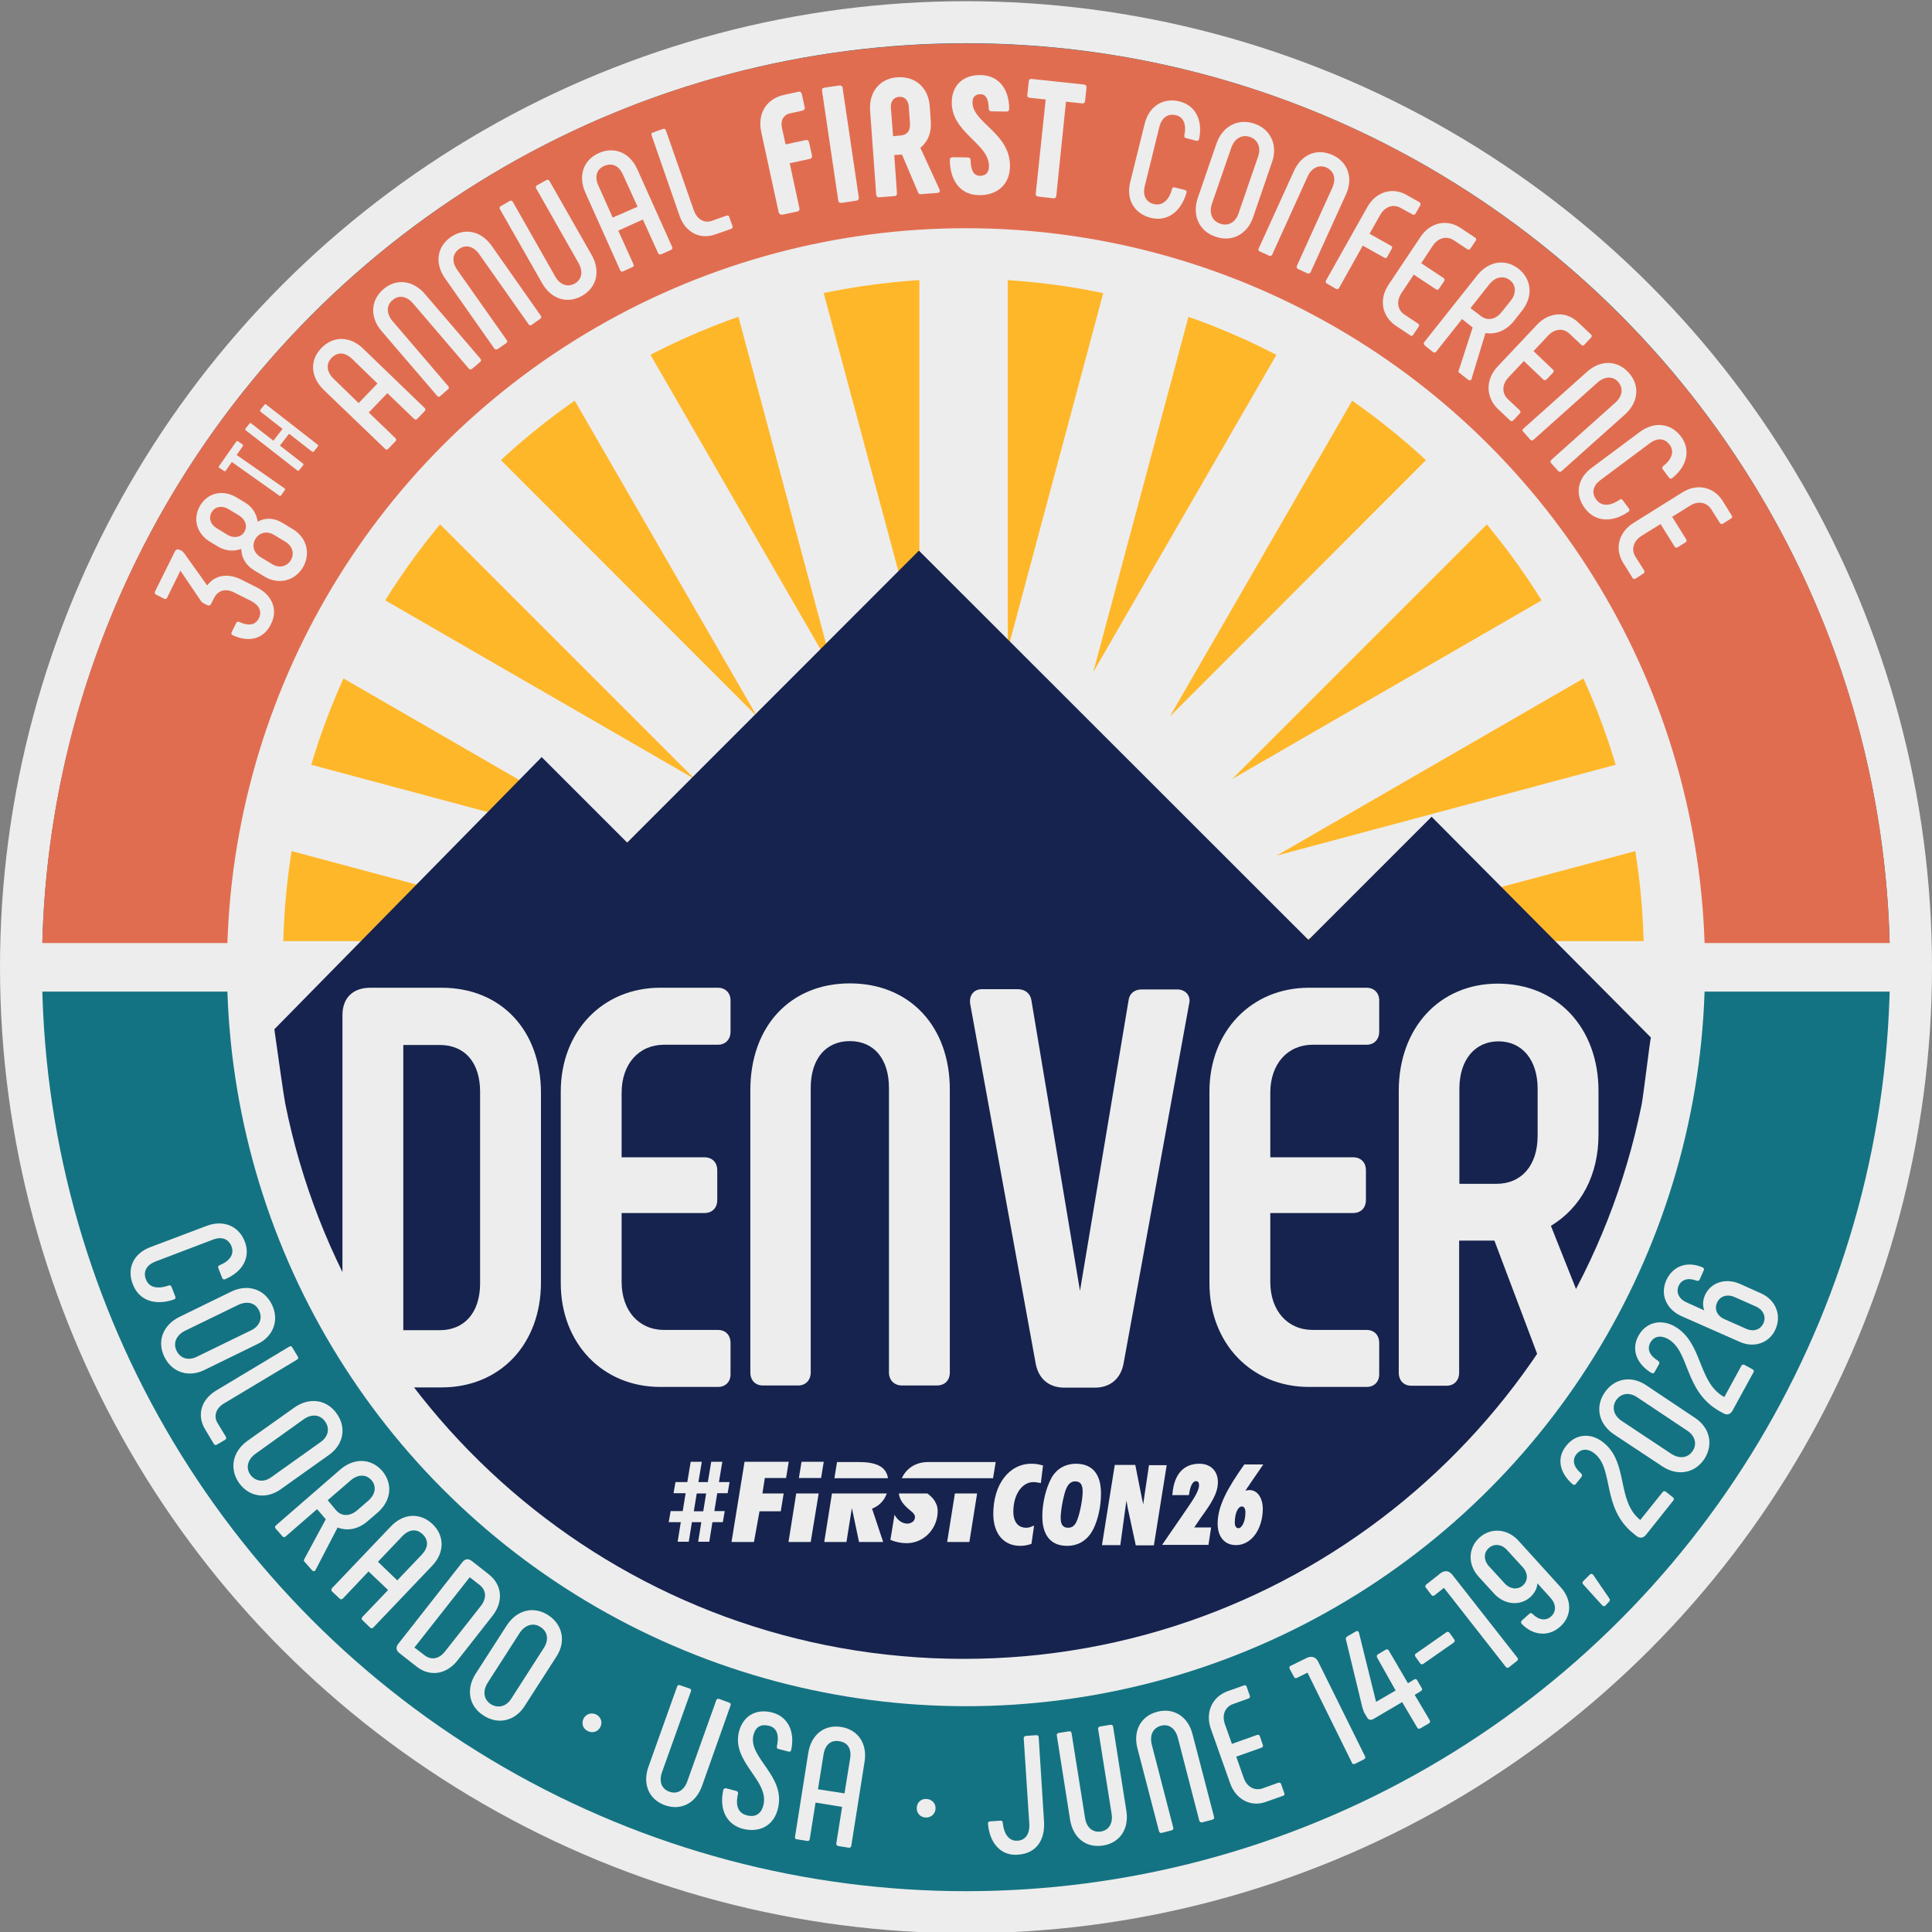 <?xml version="1.0" encoding="utf-8"?>
<!-- Generator: Adobe Illustrator 28.0.0, SVG Export Plug-In . SVG Version: 6.00 Build 0)  -->
<svg version="1.1" id="Camada_1" xmlns="http://www.w3.org/2000/svg" xmlns:xlink="http://www.w3.org/1999/xlink" x="0px" y="0px"
	 viewBox="0 0 800 800" style="enable-background:new 0 0 800 800;" xml:space="preserve">
<rect x="0" y="0" width="800" height="800" fill="#808080" stroke="none"/>
<style type="text/css">
	.st0{fill:#EDEDED;}
	.st1{fill:#147382;}
	.st2{fill:#E16D51;}
	.st3{fill:#FFB72A;}
	.st4{fill:#16234E;}
</style>
<g>
	<circle class="st0" cx="400" cy="400.5" r="400"/>
</g>
<g>
	<circle class="st1" cx="400" cy="400.5" r="382.6"/>
</g>
<g>
	<path class="st2" d="M782.6,400.6C782.6,400.5,782.6,400.5,782.6,400.6c0-211.3-171.3-382.6-382.6-382.6S17.4,189.2,17.4,400.5
		c0,0,0,0,0,0.1H782.6z"/>
</g>
<g>
	<rect x="5.1" y="390.5" class="st0" width="781.4" height="20.1"/>
</g>
<g>
	<circle class="st0" cx="400" cy="400.5" r="306"/>
</g>
<g>
	<path class="st0" d="M62.3,516.4l23.3-8.8c6.9-2.6,13.3,0,15.8,6.6c2.4,6.3-0.8,12.4-8.2,15.5c-0.5,0.2-0.9,0.1-1.2-0.5l-1.6-4.1
		c-0.2-0.5-0.1-0.9,0.5-1.2c4.5-1.8,6.1-4.7,5-7.7c-1.2-3.2-4.1-4.3-7.7-2.9l-23.9,9.1c-3.6,1.4-5.1,4.1-3.9,7.3
		c1.2,3.3,4.6,4.3,9.4,2.6c0.6-0.2,1,0,1.2,0.5l1.6,4.1c0.2,0.5,0,1-0.6,1.2c-7.9,2.7-14.5,0.3-17-6.3
		C52.4,525.2,55.3,519,62.3,516.4z"/>
	<path class="st0" d="M74.3,545.3l21.3-10.4c6.9-3.4,13.8-1.2,17,5.3c3.1,6.4,0.6,13.2-5.9,16.3l-22.1,10.8
		c-6.5,3.2-13.4,1-16.5-5.4C64.9,555.5,67.4,548.7,74.3,545.3z M81.5,561.8l22.6-11c3.4-1.7,4.7-4.9,3.2-8.1
		c-1.5-3.2-4.9-4.2-8.8-2.3l-21.8,10.6c-3.8,1.9-5.1,5.2-3.6,8.3C74.7,562.6,78.1,563.5,81.5,561.8z"/>
	<path class="st0" d="M93.5,594.9c0.3,0.5,0.2,1-0.3,1.3l-3.4,2c-0.5,0.3-0.9,0.2-1.3-0.4l-3.6-6c-3.6-6-1.4-12.4,4.6-16l30.3-18.2
		c0.5-0.3,0.9-0.2,1.2,0.3l2.3,3.8c0.3,0.5,0.2,1-0.3,1.3l-30.2,18.1c-3.4,2-4.4,5.3-2.8,8L93.5,594.9z"/>
	<path class="st0" d="M102.5,596.6l19.3-13.7c6.3-4.5,13.5-3.4,17.6,2.4c4.2,5.8,2.8,12.9-3.1,17.1l-20.1,14.3
		c-5.9,4.2-13,3.2-17.2-2.6C94.9,608.2,96.2,601.1,102.5,596.6z M112.3,611.7l20.5-14.6c3.1-2.2,3.9-5.6,1.8-8.5
		c-2-2.9-5.6-3.3-9-0.8l-19.7,14.1c-3.5,2.5-4.2,6-2.2,8.8C105.8,613.5,109.3,613.9,112.3,611.7z"/>
	<path class="st0" d="M114.3,631.6l26.6-23.1c5.7-4.9,12.7-4.7,17.3,0.5c4.6,5.4,3.8,12.4-1.8,17.3l-4.2,3.6
		c-4,3.5-8.6,4.1-12.4,2.6l-9.2,17.7c-0.3,0.6-1,0.5-1.4,0l-3.1-3.5c-0.4-0.4-0.3-0.8,0-1.3l8.8-16.3l-3.6-4.2l-13,11.3
		c-0.5,0.4-1,0.4-1.3,0l-2.9-3.3C113.8,632.5,113.8,632,114.3,631.6z M139.1,625.3c2.3,2.7,5.8,2.7,8.9,0l4.5-3.9
		c3-2.6,3.5-6,1.3-8.5c-2.2-2.5-5.6-2.5-8.6,0.1l-9.5,8.2L139.1,625.3z"/>
	<path class="st0" d="M137.5,657.6l24.3-25.5c5.2-5.5,12.1-5.9,17.3-1c5.1,4.9,5,11.9-0.2,17.3l-24.3,25.5c-0.4,0.4-0.9,0.5-1.4,0
		l-3.1-3c-0.4-0.4-0.5-0.9,0-1.4l10.6-11.1l-8.1-7.7L142,661.9c-0.4,0.4-0.9,0.5-1.3,0.1l-3.2-3C137.1,658.5,137.1,658,137.5,657.6z
		 M164.5,654.4l10-10.5c2.9-3,3.1-6.1,0.5-8.6c-2.5-2.4-5.7-2.1-8.5,0.9l-10,10.5L164.5,654.4z"/>
	<path class="st0" d="M164.9,680.7l26.6-33.9c1.1-1.4,2.5-1.5,3.9-0.4l7,5.5c5.7,4.5,6,11.4,1.6,17.1l-14.6,18.6
		c-4.5,5.7-11.3,6.9-16.9,2.5l-7-5.5C164,683.5,163.8,682.1,164.9,680.7z M175.8,685.4c2.8,2.2,6.1,1.5,8.5-1.6l14.8-18.8
		c2.4-3.1,2.4-6.4-0.5-8.7l-4.1-3.2l-22.9,29.1L175.8,685.4z"/>
	<path class="st0" d="M197,693l12.8-19.9c4.2-6.5,11.2-8.2,17.2-4.3c6,3.9,7.4,10.9,3.5,17l-13.3,20.7c-3.9,6.1-10.9,7.8-16.9,3.9
		C194.2,706.6,192.8,699.5,197,693z M211.7,703.4l13.6-21.2c2-3.2,1.5-6.6-1.5-8.5c-2.9-1.9-6.4-1-8.7,2.6l-13.1,20.4
		c-2.3,3.6-1.7,7.1,1.3,9C206.3,707.5,209.7,706.6,211.7,703.4z"/>
	<path class="st0" d="M241.6,711.7c1-2,3.2-2.7,5.2-1.8c2,1,2.8,3.2,1.8,5.2c-1,2-3.2,2.7-5.2,1.7
		C241.4,715.9,240.7,713.7,241.6,711.7z"/>
	<path class="st0" d="M285.6,699.2c0.5,0.2,0.7,0.6,0.5,1.1l-12,33.6c-1.3,3.7-0.2,6.9,3.1,8c3.2,1.2,6.1-0.6,7.4-4.3l12-33.6
		c0.2-0.5,0.7-0.7,1.2-0.5l4.1,1.5c0.6,0.2,0.8,0.6,0.6,1.2l-11.8,33.3c-2.5,7.1-8.7,10.4-15.4,8c-6.7-2.4-9.3-8.9-6.8-15.9
		l11.9-33.3c0.2-0.5,0.6-0.7,1.1-0.5L285.6,699.2z"/>
	<path class="st0" d="M299.5,741.2c0.2-0.6,0.6-0.8,1.2-0.7l4.2,1.1c0.5,0.1,0.8,0.6,0.7,1.1c-1.2,5.1,0.1,8.1,3.7,9
		c3.5,0.9,5.9-0.6,6.8-4.2c2.6-10.3-13.3-17.7-10.1-30.5c1.7-6.5,7.1-9.6,13.7-7.9c6.5,1.7,9.6,7.8,7.9,15.6
		c-0.1,0.5-0.5,0.8-1.1,0.6l-4.2-1.1c-0.5-0.1-0.8-0.6-0.6-1.1c1.1-5-0.2-7.7-3.3-8.5c-3.3-0.8-5.5,0.4-6.4,3.8
		c-2.4,9.5,13.6,16.9,10.1,30.6c-1.7,6.9-7.5,10-14.4,8.3C300.9,755.6,297.7,749.3,299.5,741.2z"/>
	<path class="st0" d="M329.2,760.6l5.5-34.8c1.2-7.5,6.6-11.8,13.6-10.7c7,1.1,10.9,6.9,9.7,14.4l-5.5,34.8
		c-0.1,0.6-0.5,0.9-1.1,0.8l-4.3-0.7c-0.5-0.1-0.9-0.5-0.8-1.1l2.4-15.1l-11-1.8l-2.4,15.1c-0.1,0.6-0.5,0.9-1,0.8l-4.4-0.7
		C329.4,761.6,329.1,761.2,329.2,760.6z M349.7,742.6l2.3-14.3c0.7-4.1-0.9-6.8-4.5-7.3c-3.5-0.6-5.9,1.5-6.5,5.6l-2.3,14.3
		L349.7,742.6z"/>
	<path class="st0" d="M379.6,748.6c0.1-2.3,1.8-3.8,4-3.7c2.2,0.1,3.9,1.8,3.8,4c-0.1,2.2-1.9,3.8-4.1,3.7
		C381.1,752.5,379.5,750.8,379.6,748.6z"/>
	<path class="st0" d="M409.1,755.2c0-0.6,0.2-1,0.8-1l4.4-0.3c0.5,0,0.9,0.2,0.9,0.8c0.5,4.8,2.6,7.7,6.1,7.5
		c3.4-0.2,5.2-2.9,4.9-7.2l-2.3-35.2c0-0.6,0.3-0.9,0.9-1l4.3-0.3c0.6,0,1,0.3,1,0.8l2.2,34.8c0.5,7.9-3.2,13.4-10.9,13.9
		C414.5,768.5,409.8,763.3,409.1,755.2z"/>
	<path class="st0" d="M442.7,716.9c0.5-0.1,0.9,0.2,1,0.7l5.6,35.2c0.6,3.9,3.1,6.1,6.5,5.6c3.4-0.5,5.1-3.5,4.5-7.3l-5.6-35.2
		c-0.1-0.5,0.3-0.9,0.8-1l4.3-0.7c0.6-0.1,1,0.2,1.1,0.7l5.5,34.9c1.2,7.4-2.6,13.3-9.7,14.4c-7.1,1.1-12.4-3.3-13.6-10.7l-5.5-34.9
		c-0.1-0.5,0.2-0.9,0.7-1L442.7,716.9z"/>
	<path class="st0" d="M479.9,758.2l-8.9-34.2c-1.9-7.2,1.3-13.4,8.2-15.2c6.9-1.8,12.8,2.1,14.6,9.3l8.9,34.2c0.2,0.6-0.1,1-0.7,1.2
		l-4.2,1.1c-0.5,0.1-1-0.1-1.2-0.7l-8.9-34.4c-1-3.8-3.7-5.8-7-4.9c-3.3,0.9-4.7,3.9-3.8,7.7l8.9,34.4c0.2,0.6-0.1,1-0.6,1.2
		l-4.3,1.1C480.5,759.1,480.1,758.8,479.9,758.2z"/>
	<path class="st0" d="M509.4,738.5l-8-22.6c-2.4-6.7,0.4-13.2,6.9-15.6l6.8-2.4c0.5-0.2,1,0,1.1,0.5l1.3,3.7c0.2,0.6,0,1-0.5,1.2
		l-6.4,2.3c-3.4,1.2-4.7,4.6-3.4,8.3l2.9,8.2l10.4-3.7c0.6-0.2,1,0,1.2,0.6l1.2,3.5c0.2,0.6,0,1-0.6,1.2l-10.4,3.7l3.1,8.8
		c1.3,3.7,4.5,5.5,7.9,4.3l6.4-2.3c0.5-0.2,1,0,1.2,0.6l1.3,3.7c0.2,0.5,0,1-0.5,1.1l-6.8,2.4C518.1,748.5,511.8,745.2,509.4,738.5z
		"/>
	<path class="st0" d="M545.9,688.2l19.3,39c0.3,0.6,0.1,1-0.4,1.3l-3.8,1.9c-0.5,0.2-1,0.1-1.2-0.5l-18.4-37.3l-4.4,2.2
		c-0.5,0.2-1,0.1-1.2-0.5L534,691c-0.2-0.5-0.1-1,0.4-1.2l6.5-3.2C543.1,685.5,544.9,686.1,545.9,688.2z"/>
	<path class="st0" d="M586.8,695.7l1.9,3.3c0.3,0.5,0.2,0.9-0.4,1.3l-2.5,1.5l6.2,10.5c0.3,0.5,0.2,1-0.3,1.3l-3.6,2.1
		c-0.5,0.3-0.9,0.2-1.3-0.4l-6.2-10.5l-11.9,7c-1.1,0.6-2,0.4-2.6-0.6l-0.9-1.5c-0.5-0.8-0.8-1.7-1.1-2.8l-6.8-28.1
		c-0.1-0.5,0.1-0.9,0.6-1.2l3.6-2.1c0.5-0.3,1-0.1,1.2,0.5l7.1,28.7l8.1-4.7l-7.7-13.7c-0.2-0.5-0.1-1,0.4-1.3l3.2-1.9
		c0.5-0.3,0.9-0.2,1.3,0.4l7.9,13.5l2.5-1.5C586,695.1,586.5,695.2,586.8,695.7z"/>
	<path class="st0" d="M588.1,688.8l-2-2.8c-0.3-0.5-0.3-1,0.2-1.3l12.6-8.8c0.5-0.4,1-0.2,1.3,0.2l2,2.8c0.3,0.5,0.2,0.9-0.3,1.3
		l-12.6,8.8C588.9,689.3,588.4,689.2,588.1,688.8z"/>
	<path class="st0" d="M601.4,652.1l26.9,34.3c0.4,0.5,0.3,1-0.2,1.4l-3.3,2.6c-0.4,0.3-0.9,0.3-1.3-0.2l-25.6-32.7l-3.9,3.1
		c-0.4,0.3-0.9,0.3-1.3-0.2l-2.3-3c-0.3-0.4-0.3-0.9,0.2-1.3l5.7-4.5C598.1,650.1,600,650.3,601.4,652.1z"/>
	<path class="st0" d="M628.7,637.9l17.6,19.4c4.7,5.2,4.6,11.9-0.2,16.2c-4.7,4.3-11.2,3.9-16-1.1c-0.4-0.5-0.3-1,0.1-1.4l3.1-2.8
		c0.4-0.4,0.9-0.3,1.3,0.1c2.7,2.7,5.6,2.9,7.7,1c2.2-2,2.1-5.1-0.3-7.7l-5.4-6c-0.1,2-1,3.9-2.9,5.7c-4.2,3.8-10.8,3.3-15.1-1.5
		l-6.4-7c-4.5-5-4.3-11.8,0.4-16.1C617.3,632.5,624.1,632.9,628.7,637.9z M616.5,648.5l6.5,7.1c2.3,2.5,5.4,2.8,7.6,0.9
		c2.1-1.9,2.3-5-0.1-7.6l-6.5-7.1c-2.3-2.5-5.4-2.7-7.5-0.8C614.3,642.9,614.3,646,616.5,648.5z"/>
	<path class="st0" d="M655.6,654.7l2.7-2.7c0.4-0.4,1-0.4,1.4,0.1l6.7,9.8c0.3,0.4,0.3,0.9-0.1,1.3l-1.5,1.6c-0.4,0.4-0.9,0.4-1.3,0
		l-7.9-8.7C655.1,655.6,655.2,655.1,655.6,654.7z"/>
	<path class="st0" d="M679.2,629.4l9.3-11.6c0.3-0.4,0.8-0.5,1.3-0.1l2.9,2.3c0.5,0.4,0.5,0.9,0.2,1.3l-11.3,14.2
		c-1.1,1.4-2.6,1.6-4,0.5l-1.1-0.9c-13.5-10.7-8-26.8-16.3-33.3c-2.4-1.9-5.3-2.2-7.4,0.3c-1.9,2.4-1.3,5.3,1.9,8
		c0.4,0.4,0.5,0.9,0.2,1.4l-2.4,3c-0.3,0.4-0.8,0.5-1.3,0.1c-5.5-4.8-6.7-10.9-2.7-15.9c4.2-5.3,10.5-5.3,15.3-1.5
		C674.5,605.5,669.2,621.4,679.2,629.4z"/>
	<path class="st0" d="M688.2,607.1L668.4,594c-6.4-4.3-8-11.3-4-17.3c4-6,11.1-7.2,17.1-3.2l20.5,13.7c6,4,7.6,11,3.7,17
		C701.7,610.1,694.6,611.4,688.2,607.1z M698.8,592.5l-21-14c-3.2-2.1-6.6-1.6-8.6,1.3c-1.9,2.9-1.1,6.4,2.5,8.7l20.2,13.4
		c3.6,2.4,7.1,1.8,9-1.1C702.8,598,701.9,594.6,698.8,592.5z"/>
	<path class="st0" d="M714,578.5l7.1-13c0.3-0.5,0.7-0.6,1.3-0.3l3.3,1.8c0.5,0.3,0.7,0.8,0.4,1.2l-8.7,15.9c-0.9,1.6-2.3,2-3.8,1.1
		l-1.3-0.7c-15.1-8.3-12.4-25-21.7-30.1c-2.7-1.5-5.6-1.3-7.2,1.5c-1.5,2.7-0.4,5.4,3.2,7.6c0.5,0.4,0.6,0.8,0.4,1.3l-1.9,3.4
		c-0.3,0.5-0.7,0.6-1.3,0.3c-6.2-3.8-8.4-9.7-5.4-15.3c3.2-5.9,9.5-7,14.8-4.1C705.3,555.8,702.8,572.4,714,578.5z"/>
	<path class="st0" d="M720.3,555.6L696.3,545c-6.3-2.8-9-9-6.3-14.9c2.6-5.8,8.6-8.1,15-5.3c0.6,0.3,0.7,0.7,0.5,1.2l-1.7,3.8
		c-0.2,0.5-0.7,0.7-1.3,0.5c-3.6-1.4-6.2-0.4-7.4,2.1c-1.2,2.7,0.1,5.5,3.3,6.9l7.3,3.3c-0.7-1.9-0.7-4,0.3-6.3
		c2.3-5.2,8.5-7.3,14.4-4.7l8.7,3.9c6.2,2.7,8.7,9.1,6.1,14.9C732.8,556,726.4,558.4,720.3,555.6z M727.1,541l-8.8-3.9
		c-3.1-1.4-6.1-0.4-7.3,2.3c-1.2,2.6-0.1,5.5,3.2,6.9l8.8,3.9c3.1,1.4,6,0.4,7.2-2.3C731.4,545.3,730.2,542.4,727.1,541z"/>
</g>
<g>
	<path class="st0" d="M96.3,263c-0.5-0.2-0.6-0.7-0.4-1.2l1.9-3.8c0.3-0.6,0.7-0.7,1.2-0.5c4.3,2,6.9,1.1,8.2-1.5
		c1.4-2.8,0.1-5.5-3.3-7.2l-7-3.5c-3.6-1.8-6.6-0.8-8.2,2.2l-1.3,2.6c-0.3,0.6-0.9,0.8-1.5,0.5l-1.2-0.6c-0.7-0.3-1.2-0.7-1.6-1.3
		l-8.4-12.4l-5.5,11.2c-0.3,0.6-0.7,0.7-1.3,0.4l-3.3-1.7c-0.5-0.2-0.6-0.7-0.4-1.3l8.2-16.5c0.4-0.9,1.2-1.1,2-0.7l0.5,0.2
		c0.6,0.3,0.9,0.6,1.3,1.1l9.5,13.3l0.2,0c3.4-4.5,8.9-4.9,14-2.3l6.4,3.2c6.5,3.2,8.9,9.4,5.9,15.2
		C109.4,264.4,103.3,266.3,96.3,263z"/>
	<path class="st0" d="M117.1,216.6l4.3,2.6c5.7,3.5,7.3,10.2,4,15.8c-3.4,5.6-10.1,7.2-15.8,3.8l-4.3-2.6c-3.6-2.2-5.3-5.3-5.4-8.9
		c-3,1.1-6.5,0.9-9.5-0.9l-3.5-2.1c-5.4-3.3-7.3-9.5-4-15c3.3-5.5,9.7-6.6,15.1-3.3l3.5,2.1c3,1.8,4.8,4.8,5.2,7.9
		C109.9,214.3,113.4,214.3,117.1,216.6z M94.1,221.4c2.6,1.6,5.7,1.2,7.1-1.2c1.4-2.4,0.4-5.2-2.3-6.8l-4.3-2.6
		c-2.5-1.5-5.4-1.2-6.9,1.2c-1.5,2.5-0.5,5.2,2,6.7L94.1,221.4z M113.5,221.5c-3-1.8-6.1-1-7.7,1.6c-1.6,2.6-0.9,5.7,2.1,7.6
		l4.8,2.9c2.9,1.8,6.1,1,7.7-1.6c1.6-2.6,0.8-5.8-2.1-7.6L113.5,221.5z"/>
	<path class="st0" d="M98.5,182.7l1.9,1.3c0.3,0.2,0.3,0.5,0.1,0.8l-2.5,3.6l19.8,13.8c0.3,0.2,0.3,0.5,0.1,0.8l-1.5,2.1
		c-0.2,0.3-0.5,0.3-0.8,0.1L96,191.3l-2.5,3.6c-0.2,0.3-0.5,0.3-0.8,0.1l-1.9-1.3c-0.3-0.2-0.3-0.5-0.1-0.7l7.1-10.1
		C98,182.6,98.2,182.6,98.5,182.7z"/>
	<path class="st0" d="M107.9,169.6l1.6-2c0.2-0.3,0.5-0.3,0.7-0.1l21.3,16.6c0.3,0.2,0.3,0.5,0.1,0.8l-1.6,2
		c-0.2,0.3-0.5,0.3-0.8,0.1l-9.5-7.4l-3.8,4.9l9.5,7.4c0.3,0.2,0.3,0.5,0.1,0.8l-1.6,2c-0.2,0.3-0.5,0.3-0.8,0.1l-21.3-16.6
		c-0.3-0.2-0.3-0.5-0.1-0.8l1.6-2c0.2-0.3,0.5-0.3,0.7-0.1l9.2,7.2l3.8-4.9l-9.2-7.2C107.7,170.1,107.7,169.9,107.9,169.6z"/>
	<path class="st0" d="M159.4,185.8L134,161.4c-5.4-5.3-5.9-12.2-0.9-17.3c4.9-5.1,11.9-5,17.3,0.3l25.4,24.5c0.4,0.4,0.5,0.9,0,1.4
		l-3,3.1c-0.4,0.4-0.9,0.5-1.4,0l-11-10.6l-7.7,8l11,10.6c0.4,0.4,0.5,0.9,0.1,1.3l-3.1,3.2C160.3,186.3,159.8,186.3,159.4,185.8z
		 M156.3,158.8l-10.4-10.1c-3-2.9-6.1-3.1-8.6-0.5c-2.4,2.5-2.1,5.7,0.8,8.6l10.4,10.1L156.3,158.8z"/>
	<path class="st0" d="M181,163.9l-23-26.8c-4.8-5.6-4.7-12.6,0.7-17.3c5.4-4.7,12.4-3.7,17.2,1.9l23,26.8c0.4,0.5,0.4,1-0.1,1.4
		l-3.3,2.8c-0.4,0.4-1,0.4-1.4-0.1l-23.1-27c-2.6-3-5.9-3.6-8.5-1.3c-2.6,2.2-2.5,5.6,0,8.6l23.1,27c0.4,0.5,0.4,1-0.1,1.3l-3.3,2.9
		C181.8,164.4,181.4,164.4,181,163.9z"/>
	<path class="st0" d="M204.6,144.2l-20.3-28.9c-4.3-6.1-3.5-13,2.3-17.1c5.9-4.1,12.7-2.5,17,3.6l20.3,28.9c0.4,0.5,0.3,1-0.2,1.3
		l-3.5,2.5c-0.4,0.3-1,0.3-1.3-0.2l-20.5-29.1c-2.3-3.2-5.5-4.1-8.3-2.1c-2.8,2-3.1,5.3-0.8,8.6l20.5,29.1c0.4,0.5,0.3,1-0.2,1.3
		l-3.6,2.5C205.4,144.8,204.9,144.7,204.6,144.2z"/>
	<path class="st0" d="M211.1,83.2c0.5-0.3,0.9-0.1,1.2,0.3l17.6,31c1.9,3.4,5.1,4.6,8.1,2.9c3-1.7,3.5-5,1.6-8.4L222,78
		c-0.3-0.5-0.1-1,0.4-1.3l3.8-2.1c0.5-0.3,1-0.2,1.3,0.3l17.5,30.7c3.7,6.5,2.2,13.4-4,16.9s-12.8,1.3-16.5-5.2l-17.5-30.7
		c-0.3-0.5-0.1-0.9,0.3-1.2L211.1,83.2z"/>
	<path class="st0" d="M256.8,111.9l-14.4-32.1c-3.1-6.9-0.9-13.5,5.5-16.4c6.5-2.9,12.9-0.2,16,6.7l14.4,32.1c0.3,0.6,0.1,1-0.5,1.3
		l-4,1.8c-0.5,0.2-1,0.1-1.3-0.5l-6.3-13.9l-10.2,4.6l6.3,13.9c0.3,0.6,0.1,1-0.4,1.2l-4,1.8C257.5,112.6,257,112.4,256.8,111.9z
		 M264,85.6L258,72.4c-1.7-3.8-4.5-5.1-7.8-3.7c-3.2,1.4-4.1,4.5-2.4,8.2l5.9,13.2L264,85.6z"/>
	<path class="st0" d="M300.8,89.3c0.6-0.2,1,0,1.2,0.6l1.3,3.7c0.2,0.5,0,1-0.6,1.2l-6.6,2.3c-6.6,2.3-12.4-1.2-14.7-7.7L269.8,56
		c-0.2-0.5,0-1,0.5-1.1l4.2-1.5c0.6-0.2,1,0,1.2,0.5l11.6,33.2c1.3,3.7,4.3,5.4,7.3,4.4L300.8,89.3z"/>
	<path class="st0" d="M322.4,87.8l-7.2-33.2c-1.6-7.5,2.1-13.7,9.4-15.3l6-1.3c0.7-0.2,1.2,0.2,1.4,0.9l1.2,5.5
		c0.2,0.7-0.2,1.2-0.9,1.4l-5,1.1c-2.9,0.6-4.2,3-3.5,6.1l1.5,6.8l8.3-1.8c0.7-0.2,1.2,0.2,1.4,0.9l1.2,5.4c0.2,0.8-0.1,1.3-0.9,1.5
		l-8.3,1.8l4,18.5c0.2,0.8-0.1,1.3-0.9,1.5l-6.1,1.3C323.1,88.9,322.6,88.6,322.4,87.8z"/>
	<path class="st0" d="M341.4,36.3l6.1-0.9c0.7-0.1,1.3,0.2,1.4,1l6.7,45.3c0.1,0.8-0.3,1.3-1,1.4l-6.1,0.9c-0.8,0.1-1.3-0.2-1.4-1
		l-6.7-45.3C340.2,36.9,340.6,36.4,341.4,36.3z"/>
	<path class="st0" d="M362.8,80.5l-2.5-34.6c-0.6-7.8,4-13.4,11.3-13.9c7.5-0.5,12.9,4.4,13.4,12.1l0.4,6c0.4,4.9-1.3,8.7-4.3,11.1
		l8,17.4c0.3,0.7-0.3,1.3-1.1,1.3l-6.7,0.5c-0.8,0.1-1-0.4-1.3-1.1L373.5,64l-3.2,0.2l1.1,15.7c0.1,0.8-0.3,1.3-1.1,1.3l-6.2,0.5
		C363.3,81.7,362.9,81.4,362.8,80.5z M372.9,56.1c2.8-0.2,4.1-2,3.9-5.1l-0.5-6.9c-0.2-2.7-1.8-4.2-4.1-4c-2.2,0.2-3.5,1.9-3.3,4.6
		l0.9,11.7L372.9,56.1z"/>
	<path class="st0" d="M393.3,66.3c0-0.8,0.4-1.2,1.2-1.2l6.2,0.1c0.8,0,1.2,0.4,1.2,1.2c0.1,4.3,1.4,6.4,3.9,6.4
		c2.4,0,3.7-1.4,3.7-3.9c0.2-9.5-15.6-13.8-15.4-26.7c0.1-7.1,5-11.3,12-11.1c7.2,0.1,11.7,5.4,11.8,13.9c0,0.8-0.4,1.2-1.2,1.2
		l-6.1-0.1c-0.8,0-1.2-0.4-1.2-1.3c-0.1-3.9-1.2-5.7-3.3-5.8c-2.1,0-3.4,1-3.4,3.3c-0.2,8.5,15.8,12.8,15.5,26.7
		c-0.1,7.4-5.3,11.9-12.7,11.8C398,80.8,393.4,75.2,393.3,66.3z"/>
	<path class="st0" d="M449.9,36.3l-0.6,5.5c-0.1,0.8-0.5,1.1-1.4,1l-6.5-0.7L437.4,81c-0.1,0.8-0.5,1.2-1.3,1.1l-6.2-0.7
		c-0.8-0.1-1.1-0.5-1-1.4l4.1-38.8l-6.6-0.7c-0.8-0.1-1.1-0.5-1-1.3l0.6-5.5c0.1-0.8,0.5-1.1,1.3-1l21.5,2.3
		C449.6,35.1,450,35.6,449.9,36.3z"/>
	<path class="st0" d="M468,75.4l6-24.2c1.8-7.2,7.6-10.9,14.4-9.2c6.5,1.6,9.8,7.7,8.1,15.6c-0.1,0.5-0.5,0.8-1.1,0.7l-4.3-1.1
		c-0.5-0.1-0.8-0.5-0.7-1.1c1-4.7-0.4-7.7-3.5-8.4c-3.3-0.8-5.8,1-6.8,4.7L474,77.2c-0.9,3.7,0.5,6.5,3.8,7.3
		c3.4,0.8,6.2-1.4,7.5-6.2c0.1-0.6,0.5-0.8,1.1-0.7l4.3,1.1c0.5,0.1,0.8,0.5,0.6,1.1c-2.3,8-8,12.1-14.8,10.4
		C469.7,88.5,466.2,82.6,468,75.4z"/>
	<path class="st0" d="M496,81.9l7.7-22.4c2.5-7.3,9-10.6,15.7-8.3c6.8,2.3,9.7,8.9,7.4,15.7l-8,23.3c-2.4,6.8-8.7,10.2-15.5,7.8
		C496.6,95.8,493.5,89.2,496,81.9z M512.8,88.5l8.2-23.8c1.2-3.6-0.1-6.8-3.4-8c-3.3-1.1-6.4,0.5-7.8,4.6l-7.9,22.9
		c-1.4,4,0,7.3,3.3,8.4C508.5,93.8,511.6,92.1,512.8,88.5z"/>
	<path class="st0" d="M521.2,102.9l14.6-32.1c3.1-6.8,9.4-9.6,16-6.6c6.5,3,8.6,9.7,5.5,16.4l-14.6,32.1c-0.3,0.6-0.7,0.7-1.3,0.5
		l-3.9-1.8c-0.5-0.2-0.7-0.7-0.5-1.3l14.7-32.4c1.6-3.6,0.8-6.8-2.4-8.3c-3.1-1.4-6.2,0.1-7.8,3.6l-14.7,32.4
		c-0.3,0.6-0.7,0.7-1.2,0.5l-4-1.8C521.1,103.9,520.9,103.4,521.2,102.9z"/>
	<path class="st0" d="M549.1,116.1l17.1-30.4c3.5-6.2,10.2-8.4,16.2-5l5.3,3c0.5,0.3,0.7,0.8,0.4,1.3l-1.9,3.4
		c-0.3,0.5-0.8,0.7-1.3,0.4l-4.9-2.7c-3.1-1.8-6.6-0.5-8.5,2.9l-4.4,7.8l8.9,5c0.5,0.3,0.6,0.7,0.3,1.2l-1.9,3.4
		c-0.3,0.5-0.7,0.6-1.2,0.3l-8.9-5l-9.8,17.5c-0.3,0.5-0.8,0.7-1.3,0.4l-3.8-2.2C548.9,117.1,548.8,116.6,549.1,116.1z"/>
	<path class="st0" d="M574.9,118l13.3-19.9c3.9-5.9,10.8-7.6,16.6-3.7l6,4c0.5,0.3,0.6,0.8,0.3,1.2l-2.2,3.3
		c-0.3,0.5-0.8,0.6-1.3,0.3l-5.6-3.7c-3-2-6.5-1-8.7,2.2l-4.8,7.3l9.2,6.1c0.5,0.3,0.6,0.8,0.3,1.3l-2.1,3.1
		c-0.3,0.5-0.8,0.6-1.3,0.3l-9.2-6.1l-5.1,7.7c-2.2,3.3-1.7,6.9,1.3,8.9l5.6,3.7c0.5,0.3,0.6,0.8,0.2,1.3l-2.2,3.3
		c-0.3,0.5-0.8,0.6-1.2,0.3l-6-4C572.1,130.9,571,123.9,574.9,118z"/>
	<path class="st0" d="M589.8,141.6l21.9-27.6c4.7-5.9,11.6-7,17.1-2.7c5.5,4.4,6.1,11.5,1.4,17.4l-3.4,4.3
		c-3.3,4.1-7.7,5.6-11.7,4.9l-5.8,19.1c-0.2,0.6-0.9,0.6-1.3,0.3l-3.7-2.9c-0.4-0.3-0.5-0.7-0.2-1.2l5.7-17.6l-4.4-3.5l-10.7,13.5
		c-0.4,0.5-0.9,0.5-1.3,0.2l-3.4-2.7C589.5,142.5,589.4,142,589.8,141.6z M613.1,130.8c2.8,2.2,6.2,1.6,8.7-1.6l3.7-4.6
		c2.5-3.1,2.3-6.6-0.3-8.6s-6-1.4-8.5,1.7l-7.8,9.9L613.1,130.8z"/>
	<path class="st0" d="M620.1,151.8l16.4-17.4c4.9-5.2,12-5.7,17-0.9l5.3,5c0.4,0.4,0.4,0.9,0,1.3l-2.7,2.9c-0.4,0.5-0.9,0.5-1.3,0.1
		l-4.9-4.6c-2.6-2.5-6.2-2.1-8.9,0.8l-6,6.4l8,7.6c0.5,0.4,0.5,0.9,0,1.4l-2.6,2.7c-0.4,0.4-0.9,0.5-1.4,0l-8-7.6l-6.4,6.8
		c-2.7,2.9-2.8,6.5-0.2,9l4.9,4.6c0.4,0.4,0.4,0.9,0,1.3l-2.7,2.9c-0.4,0.4-0.9,0.4-1.3,0l-5.3-5C615.1,164.1,615.2,157,620.1,151.8
		z"/>
	<path class="st0" d="M630.8,177.5l26.3-23.5c5.5-5,12.5-5,17.3,0.3c4.8,5.3,4,12.3-1.5,17.3l-26.3,23.5c-0.5,0.4-0.9,0.4-1.4-0.1
		l-2.9-3.2c-0.4-0.4-0.4-0.9,0.1-1.4l26.5-23.7c2.9-2.6,3.4-5.9,1.2-8.5s-5.7-2.4-8.6,0.2l-26.5,23.7c-0.5,0.4-0.9,0.4-1.3,0
		l-2.9-3.3C630.3,178.4,630.3,177.9,630.8,177.5z"/>
	<path class="st0" d="M659.1,193.7l20-14.9c6-4.4,12.8-3.6,17,2c4,5.4,2.6,12.2-3.7,17.2c-0.4,0.3-0.9,0.3-1.3-0.2l-2.6-3.5
		c-0.3-0.4-0.3-0.9,0.2-1.3c3.8-3,4.6-6.2,2.7-8.8c-2.1-2.8-5.1-3-8.2-0.7l-20.5,15.3c-3.1,2.3-3.8,5.3-1.7,8.1
		c2.1,2.8,5.6,2.8,9.7,0c0.5-0.4,0.9-0.3,1.2,0.2l2.6,3.5c0.3,0.4,0.3,0.9-0.2,1.3c-6.8,4.7-13.8,4.2-18-1.4
		C652,204.9,653.1,198.1,659.1,193.7z"/>
	<path class="st0" d="M676.3,216.6l20.3-12.7c6-3.8,13-2.4,16.7,3.5l3.8,6.1c0.3,0.5,0.2,0.9-0.3,1.2l-3.3,2.1
		c-0.5,0.3-1,0.2-1.3-0.2l-3.6-5.7c-1.9-3-5.5-3.6-8.8-1.5l-7.4,4.6l5.8,9.3c0.3,0.5,0.2,1-0.3,1.3l-3.2,2c-0.5,0.3-1,0.2-1.3-0.3
		l-5.8-9.3l-7.9,4.9c-3.3,2.1-4.4,5.6-2.5,8.6l3.6,5.7c0.3,0.5,0.2,0.9-0.3,1.3l-3.3,2.1c-0.5,0.3-0.9,0.2-1.2-0.3l-3.8-6.1
		C668.4,227.2,670.3,220.4,676.3,216.6z"/>
</g>
<g>
	<path class="st3" d="M680.7,397.2L680.7,397.2c0-155.6-126.2-281.8-281.8-281.8S117.2,241.6,117.2,397.2l0,0H680.7z"/>
</g>
<g>
	<path class="st0" d="M538,389.7l147.8-39.6c5-1.3,8-6.5,6.7-11.5l-4.6-17.2c-1.3-5-6.5-8-11.5-6.7l-147.8,39.6l132.5-76.5
		c4.5-2.6,6-8.4,3.4-12.9l-8.9-15.4c-2.6-4.5-8.4-6-12.9-3.4l-132.5,76.5l108.2-108.2c3.7-3.7,3.7-9.6,0-13.3l-12.6-12.6
		c-3.7-3.7-9.6-3.7-13.3,0L484.4,296.7l76.5-132.5c2.6-4.5,1.1-10.3-3.4-12.9l-15.4-8.9c-4.5-2.6-10.3-1.1-12.9,3.4l-76.5,132.5
		l39.6-147.8c1.3-5-1.6-10.2-6.7-11.5l-17.2-4.6c-5-1.3-10.2,1.6-11.5,6.7l-39.6,147.8l0-153c0-5.2-4.2-9.4-9.4-9.4l-17.8,0
		c-5.2,0-9.4,4.2-9.4,9.4l0,153L341,121.1c-1.3-5-6.5-8-11.5-6.7l-17.2,4.6c-5,1.3-8,6.5-6.7,11.5l39.6,147.8l-76.5-132.5
		c-2.6-4.5-8.4-6-12.9-3.4l-15.4,8.9c-4.5,2.6-6,8.4-3.4,12.9l76.5,132.5L205.4,188.5c-3.7-3.7-9.6-3.7-13.3,0l-12.6,12.6
		c-3.7,3.7-3.7,9.6,0,13.3l108.2,108.2l-132.5-76.5c-4.5-2.6-10.3-1.1-12.9,3.4l-8.9,15.4c-2.6,4.5-1.1,10.3,3.4,12.9l132.5,76.5
		l-147.8-39.6c-5-1.3-10.2,1.6-11.5,6.7l-4.6,17.2c-1.3,5,1.6,10.2,6.7,11.5l147.8,39.6l-153,0c-5.2,0-9.4,4.2-9.4,9.4l0,17.8
		c0,5.2,4.2,9.4,9.4,9.4l584.2,0c5.2,0,9.4-4.2,9.4-9.4v-17.8c0-5.2-4.2-9.4-9.4-9.4L538,389.7z"/>
</g>
<g>
	<path class="st4" d="M683.6,429.6l-90.8-91.4l-51,51L380.5,228L259.7,348.9l-35.4-35.4L113.6,426.2c1.4,10,3.9,27.7,4.5,30.7
		c26.2,131.2,142,230,280.9,230c138.6,0,254.2-98.5,280.7-229.2C680.4,454.6,683.1,431.5,683.6,429.6z"/>
</g>
<g>
	<g>
		<polygon class="st0" points="330.8,612 340,612 341.1,605.3 331.9,605.3 		"/>
	</g>
	<g>
		<polygon class="st0" points="326.5,638.5 335.7,638.5 339,618.4 329.7,618.4 		"/>
	</g>
	<g>
		<g>
			<path class="st0" d="M384,618.4h-11.8c0.1,1.1,0.5,2.1,1,3c0.9,1.6,2.3,2.9,3.9,4.2c0.5,0.4,1,0.8,1.3,1.3
				c0.4,0.5,0.6,1.1,0.4,1.8c-0.2,1.4-1.8,2.2-3.1,2.2c-2.4,0-4.3-1.8-5.3-3.7l-1.7,10.4c2,0.9,4.4,1.4,6.7,1.4
				c6.5,0,11.7-4.9,12.7-11.1c0.4-2.5,0.1-4.3-0.7-5.7C386.7,620.7,385.6,619.6,384,618.4"/>
		</g>
		<g>
			<polygon class="st0" points="392.2,638.5 401.4,638.5 404.6,618.4 395.4,618.4 			"/>
		</g>
		<g>
			<path class="st0" d="M384.4,605.4c-5.8,0-9.3,3.1-11,6.7h37.8l1.1-6.7C412.3,605.4,386.5,605.4,384.4,605.4"/>
		</g>
		<g>
			<path class="st0" d="M355.6,605.4h-9l-1.1,6.7l22.2,0C366.9,606.9,362.1,605.4,355.6,605.4"/>
		</g>
		<g>
			<path class="st0" d="M367.2,618.4h-9.4h-4h-9.3l-3.2,20.1h9.2l2.2-13.8l0.1,0l2.9,13.8h10l-4.6-13.8
				C364.2,623.5,366.2,621.2,367.2,618.4"/>
		</g>
		<g>
			<path class="st0" d="M303.9,603.7C303.9,603.7,303.9,603.7,303.9,603.7L303.9,603.7C303.9,603.7,303.9,603.7,303.9,603.7"/>
		</g>
		<g>
			<polygon class="st0" points="325.5,612 326.6,605.3 308.3,605.3 302.9,638.5 312.2,638.5 314.5,625.8 323.3,625.8 324.5,618.4 
				315.7,618.4 316.7,612 			"/>
		</g>
		<g>
			<path class="st0" d="M431.4,606.7c-1.4-0.4-2.7-0.6-4.3-0.6c-9.3,0-15.8,8.6-15.8,20.8c0,8.1,4.3,13.2,11.1,13.2
				c1.4,0,2.9-0.2,4.3-0.7l0.4-0.1l1.1-7.6l-1,0.4c-0.9,0.4-1.6,0.5-2.3,0.5c-3.3,0-5.3-2.4-5.3-6.7c0-7,3.6-12.2,8.3-12.2
				c0.7,0,1.5,0.1,2.5,0.3l0.6,0.1l0.9-7.3L431.4,606.7z"/>
		</g>
		<g>
			<path class="st0" d="M445.5,606.1c-4.2,0-7.8,2-9.9,5.5l0,0c-2.4,4.2-4,10.5-4,16.3c0,7.9,3.6,12.2,10.2,12.2
				c4.9,0,8.6-2.4,10.9-6.9c2-4,3.2-9.5,3.2-14.8C455.9,608.2,450.2,606.1,445.5,606.1 M442.3,632.6c-1.3,0-3.1-0.4-3.1-4
				c0-2.7,0.8-7.7,2-11.4c0.9-2.5,2.1-3.8,4-3.8c2.1,0,3.1,1.3,3.1,4.1c0,2.8-0.8,7.8-2.1,11.5C445.3,631.6,444.1,632.6,442.3,632.6
				"/>
		</g>
		<g>
			<path class="st0" d="M475.8,606.5l-2.1,14.1c-0.1,0.8-0.2,1.6-0.3,2.3c-0.1-0.5-0.2-0.9-0.3-1.3c-0.1-0.3-0.1-0.7-0.2-0.9
				l-2.8-14.1h-8.5l-5.3,33.2h7.6l2.3-16.8c0.1-0.5,0.2-1.1,0.2-1.7c0.2,1,0.4,2,0.5,2.8l3.4,15.8h7.5l5.3-33.2H475.8z"/>
		</g>
		<g>
			<path class="st0" d="M504.3,613.7c0-4.6-3-7.6-7.7-7.6c-6.5,0-10.4,4.4-11.1,12.3l-0.1,0.7h6.9l0.1-0.5c0.4-3.2,1.5-5.3,2.8-5.3
				c1.1,0,1.3,0.9,1.3,1.7c0,2.4-2.4,5.9-5.4,10.3l-9.9,14.4h19.2l1.1-7.2h-7l2.7-4C501.5,622.6,504.3,618.4,504.3,613.7"/>
		</g>
		<g>
			<path class="st0" d="M299.1,605.3h-4.6l-1.4,8.4h-3.9l1.4-8.4H286l-1.4,8.4h-4.9l-0.8,4.6h5l-1.2,7.4h-5l-0.8,4.6h5l-1.3,8.1h4.6
				l1.3-8.1h3.9l-1.3,8.1h4.6l1.3-8.1h4.3l0.8-4.6h-4.3l1.2-7.4h4.3l0.8-4.6h-4.4L299.1,605.3z M291.2,625.8h-3.9l1.2-7.4h3.9
				L291.2,625.8z"/>
		</g>
		<g>
			<path class="st0" d="M517.4,617c-0.6,0-1.1,0.1-1.7,0.3c0.5-0.9,1-1.6,1.4-2.1c0.1-0.2,0.2-0.3,0.3-0.5l5.7-8.3h-7.9l-0.1,0.2
				c-6.7,9.5-10.9,16.9-10.9,24.3c0,5.5,2.9,8.9,7.6,8.9c6.3,0,11.1-6.5,11.1-15.2C522.8,620.1,520.6,617,517.4,617 M512.8,632.8
				c-1.3,0-1.5-1.6-1.5-2.2c0-4.4,1.5-6.8,2.9-6.8c1,0,1.5,0.9,1.5,2.5C515.7,630.1,514.2,632.8,512.8,632.8"/>
		</g>
	</g>
</g>
<g>
	<g>
		<path class="st0" d="M182.8,409h-29.4c-7.3,0-11.6,4.2-11.6,11.4v118c6.9,13.1,16.3,24.5,25.5,36.1h15.5
			c24.3,0,41.2-17.9,41.2-43.5v-78.4C224,426.5,207.4,409,182.8,409z M198.8,531.4c0,12-6.4,19.4-16.7,19.4H167V432.7h15.1
			c10.4,0,16.7,7.3,16.7,19.4V531.4z"/>
	</g>
	<g>
		<path class="st0" d="M297.3,409h-23.9c-23.9,0-41.2,18.1-41.2,43v79.3c0,24.9,17.3,43,41.2,43h23.9c3.1,0,5.2-2.1,5.2-5.2v-13
			c0-3.3-2.1-5.4-5.2-5.4H275c-10.5,0-17.6-8-17.6-19.9v-28.5h34.2c3.3,0,5.4-2.1,5.4-5.4v-12.3c0-3.3-2.1-5.4-5.4-5.4h-34.2v-26.7
			c0-11.9,7.1-19.9,17.6-19.9h22.3c3.1,0,5.2-2.2,5.2-5.4v-13C302.5,411.2,300.4,409,297.3,409z"/>
	</g>
	<g>
		<path class="st0" d="M351.9,407.2c-24.7,0-41.2,17.8-41.2,44.2v116.9c0,3.3,2.1,5.4,5.2,5.4h14.6c3.1,0,5.2-2.2,5.2-5.4V450.5
			c0-12,6.2-19.4,16.2-19.4c10,0,16.2,7.4,16.2,19.4v117.8c0,3.2,2.2,5.4,5.4,5.4h14.4c3.3,0,5.4-2.1,5.4-5.4V451.4
			C393.4,425,376.7,407.2,351.9,407.2z"/>
	</g>
	<g>
		<path class="st0" d="M487.5,409.7h-14.8c-3,0-5.1,1.8-5.4,4.6l-20.1,120.2l-20.1-120.2c-0.4-2.9-2.6-4.7-5.7-4.7h-14.8
			c-2,0-3.2,0.9-3.8,1.6c-0.9,1.1-1.3,2.5-1.1,4.3l27.1,148.8c1.1,6.6,5.5,10.3,12,10.3h12.5c6.5,0,10.9-3.8,12-10.3l27.1-148.7
			c0.4-1.5,0.1-2.9-0.8-4.1C490.7,410.4,489.2,409.7,487.5,409.7z"/>
	</g>
	<g>
		<path class="st0" d="M565.9,409H542c-23.9,0-41.2,18.1-41.2,43v79.3c0,24.9,17.3,43,41.2,43h23.9c3.1,0,5.2-2.1,5.2-5.2v-13
			c0-3.3-2.1-5.4-5.2-5.4h-22.3c-10.5,0-17.6-8-17.6-19.9v-28.5h34.2c3.3,0,5.4-2.1,5.4-5.4v-12.3c0-3.3-2.1-5.4-5.4-5.4H526v-26.7
			c0-11.9,7.1-19.9,17.6-19.9h22.3c3.1,0,5.2-2.2,5.2-5.4v-13C571.1,411.2,569,409,565.9,409z"/>
	</g>
	<g>
		<path class="st0" d="M640.7,571.2c5-9.4,11-18.3,15.7-27.9l-14.2-35.7c12.6-7.6,19.7-21.2,19.7-37.7v-18.2
			c0-26.1-17.1-44.4-41.7-44.4c-24.1,0-41,18.3-41,44.4v116.7c0,3.3,2.1,5.4,5.2,5.4h14.6c3.1,0,5.2-2.2,5.2-5.4v-54.7h14.6
			l21.1,55.9C640.2,570.1,640.4,570.7,640.7,571.2z M636.7,470.3c0,12.2-6.6,19.9-17.1,19.9h-15.3v-39.4c0-11.9,6.4-19.6,16.2-19.6
			c9.8,0,16.2,7.7,16.2,19.6V470.3z"/>
	</g>
</g>
</svg>
